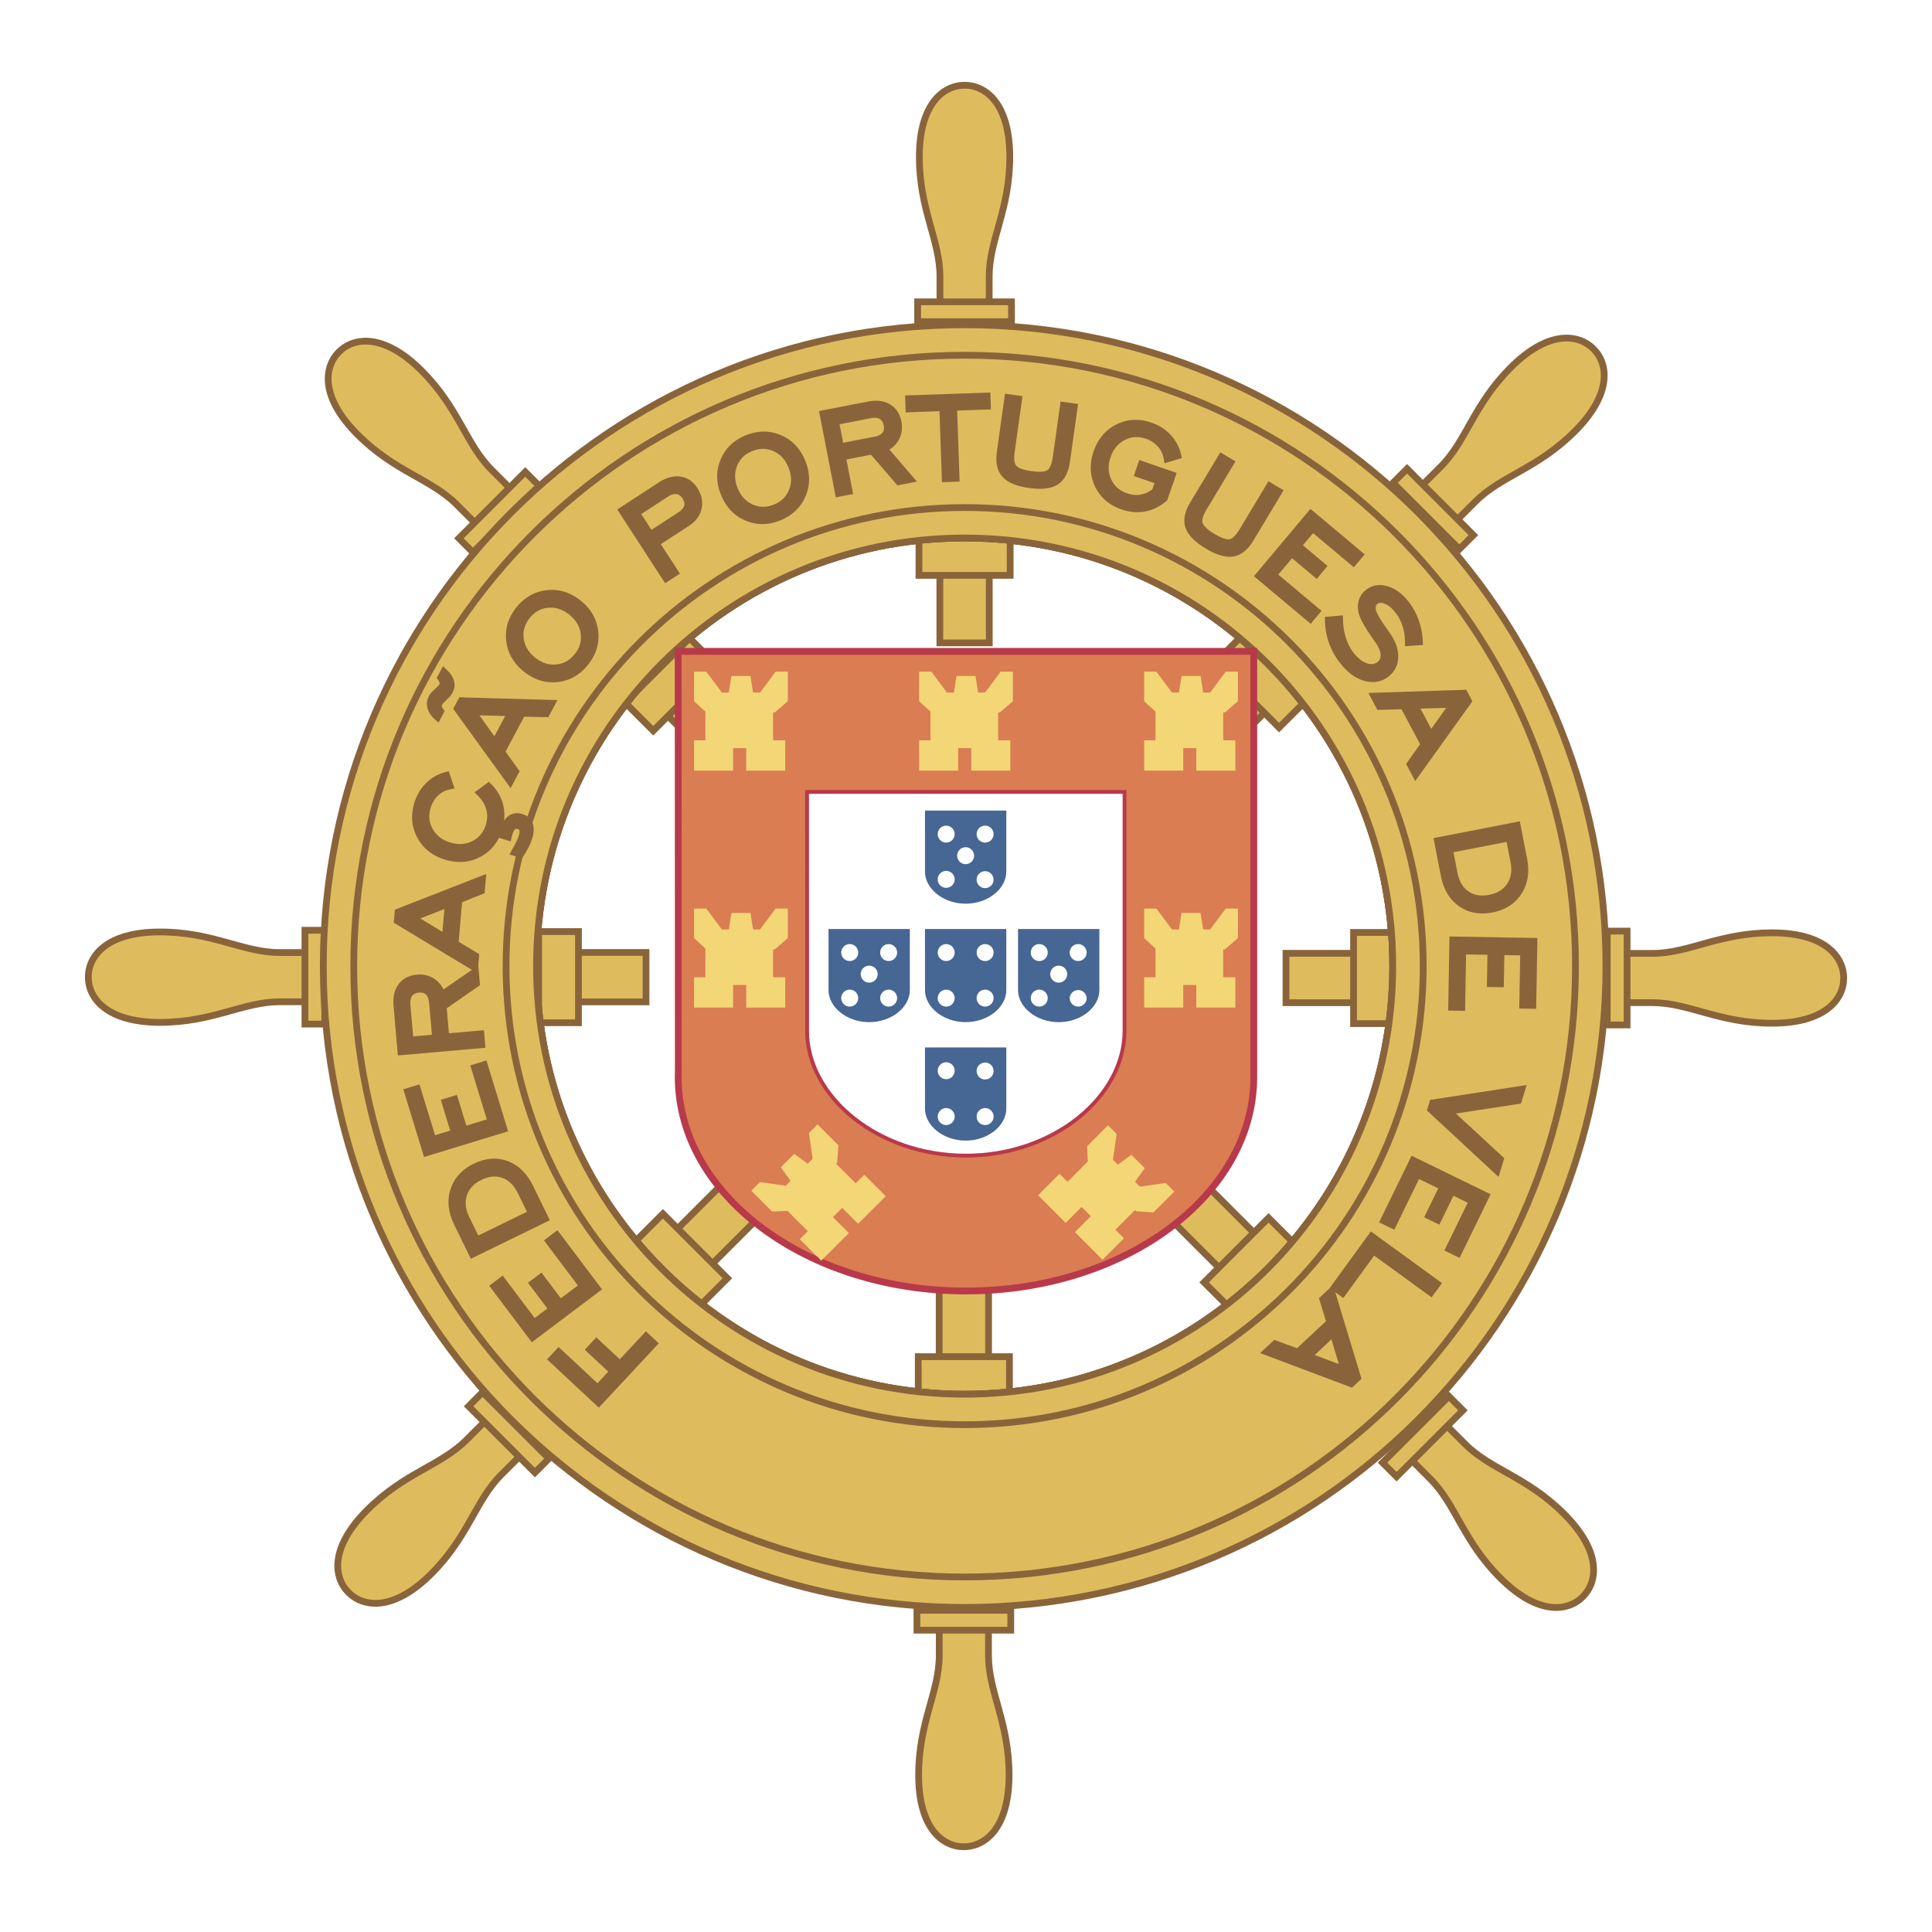 <svg xmlns="http://www.w3.org/2000/svg" width="2500" height="2500" viewBox="0 0 192.756 192.756"><path fill-rule="evenodd" clip-rule="evenodd" fill="#fff" d="M0 0h192.756v192.756H0V0z"/><path fill-rule="evenodd" clip-rule="evenodd" fill="#debc5d" stroke="#89643b" stroke-width=".675" stroke-miterlimit="2.613" d="M123.73 66.559l3.487 3.484-5.842 5.843-3.486-3.486 5.841-5.841zM144.621 52.626s.012-.01 2.596-2.596c2.586-2.585 6.145-3.239 9.893-6.986s3.367-6.742 1.871-8.238-4.502-1.889-8.25 1.858c-3.748 3.748-4.402 7.307-6.986 9.893l-2.596 2.595 3.472 3.474z"/><path fill-rule="evenodd" clip-rule="evenodd" fill="#debc5d" stroke="#89643b" stroke-width=".675" stroke-miterlimit="2.613" d="M140.383 46.771l6.619 6.62-1.398 1.399-6.62-6.619 1.399-1.4zM123.99 63.351l6.434 6.433-2.809 2.807-6.431-6.431 2.806-2.809zM93.77 55.881h4.929v8.262H93.77v-8.262zM98.691 31.258v-3.671c0-3.656 2.055-6.635 2.055-11.935 0-5.3-2.387-7.148-4.502-7.148s-4.52 1.849-4.52 7.148c0 5.299 2.054 8.278 2.054 11.935v3.671h4.913z"/><path fill-rule="evenodd" clip-rule="evenodd" fill="#debc5d" stroke="#89643b" stroke-width=".675" stroke-miterlimit="2.613" d="M91.554 30.115h9.362v1.979h-9.362v-1.979zM91.687 53.43h9.096v3.972h-9.096V53.43zM65.572 70.36l3.485-3.485 5.843 5.842-3.486 3.485-5.842-5.842zM51.639 49.468l-2.596-2.596c-2.585-2.585-3.239-6.145-6.987-9.892s-6.743-3.368-8.239-1.872c-1.495 1.496-1.888 4.503 1.86 8.25s7.307 4.401 9.893 6.987l2.595 2.596 3.474-3.473z"/><path fill-rule="evenodd" clip-rule="evenodd" fill="#debc5d" stroke="#89643b" stroke-width=".675" stroke-miterlimit="2.613" d="M45.784 53.707l6.619-6.62 1.4 1.4-6.619 6.619-1.4-1.399zM62.365 70.1l6.432-6.433 2.809 2.809-6.433 6.432-2.808-2.808zM56.192 99.957v-4.929l8.262.001v4.928h-8.262zM31.567 95.036h-3.671c-3.657 0-6.636-2.055-11.936-2.055s-7.149 2.387-7.149 4.501c0 2.117 1.85 4.521 7.149 4.521s8.279-2.055 11.936-2.055h3.671v-4.912z"/><path fill-rule="evenodd" clip-rule="evenodd" fill="#debc5d" stroke="#89643b" stroke-width=".675" stroke-miterlimit="2.613" d="M30.424 102.174v-9.362h1.979v9.362h-1.979zM53.741 102.041v-9.097h3.971v9.097h-3.971zM70.023 127.135l-3.485-3.485 5.842-5.841 3.486 3.484-5.843 5.842zM49.13 141.066l-2.595 2.596c-2.585 2.586-6.145 3.24-9.893 6.986-3.748 3.748-3.367 6.744-1.871 8.238 1.496 1.498 4.503 1.889 8.251-1.859 3.748-3.746 4.401-7.305 6.987-9.891l2.596-2.596-3.475-3.474z"/><path fill-rule="evenodd" clip-rule="evenodd" fill="#debc5d" stroke="#89643b" stroke-width=".675" stroke-miterlimit="2.613" d="M53.37 146.922l-6.62-6.619 1.399-1.401 6.62 6.619-1.399 1.401zM69.763 130.342l-6.432-6.432 2.808-2.808 6.433 6.433-2.809 2.807zM98.629 136.875h-4.928v-8.262h4.928v8.262zM93.708 161.498v3.67c0 3.658-2.055 6.637-2.055 11.936-.001 5.301 2.386 7.148 4.501 7.148s4.52-1.848 4.52-7.148c0-5.299-2.053-8.277-2.053-11.936v-3.67h-4.913z"/><path fill-rule="evenodd" clip-rule="evenodd" fill="#debc5d" stroke="#89643b" stroke-width=".675" stroke-miterlimit="2.613" d="M100.844 162.641h-9.361v-1.979h9.361v1.979zM100.713 139.326h-9.097v-3.971h9.097v3.971zM126.168 124.059l-3.484 3.484-5.842-5.842 3.484-3.486 5.842 5.844zM140.1 144.949l2.596 2.596c2.586 2.586 3.238 6.145 6.986 9.891 3.748 3.748 6.742 3.369 8.238 1.873s1.889-4.504-1.859-8.252c-3.746-3.748-7.305-4.4-9.891-6.986l-2.596-2.596-3.474 3.474z"/><path fill-rule="evenodd" clip-rule="evenodd" fill="#debc5d" stroke="#89643b" stroke-width=".675" stroke-miterlimit="2.613" d="M145.955 140.711l-6.619 6.619-1.4-1.4 6.619-6.619 1.4 1.4zM129.375 124.318l-6.432 6.432-2.808-2.809 6.431-6.431 2.809 2.808zM136.566 95.113v4.928h-8.261v-4.929l8.261.001zM161.191 100.035h3.67c3.656 0 6.635 2.053 11.936 2.053 5.299 0 7.148-2.385 7.148-4.5 0-2.118-1.85-4.521-7.148-4.521-5.301 0-8.279 2.054-11.936 2.054h-3.67v4.914z"/><path fill-rule="evenodd" clip-rule="evenodd" fill="#debc5d" stroke="#89643b" stroke-width=".675" stroke-miterlimit="2.613" d="M162.334 92.896v9.362h-1.98v-9.362h1.98zM139.018 93.029v9.096h-3.971v-9.096h3.971z"/><path d="M53.528 96.388c0 23.591 19.123 42.714 42.714 42.714 23.59 0 42.713-19.123 42.713-42.714 0-23.589-19.123-42.713-42.713-42.713-23.591 0-42.714 19.123-42.714 42.713zm-21.273 0c0-35.338 28.646-63.985 63.986-63.985 35.338 0 63.985 28.647 63.985 63.985 0 35.339-28.646 63.985-63.985 63.985s-63.986-28.646-63.986-63.985z" fill-rule="evenodd" clip-rule="evenodd" fill="#debc5d"/><path d="M53.528 96.388c0 23.591 19.123 42.714 42.714 42.714 23.59 0 42.713-19.123 42.713-42.714 0-23.589-19.123-42.713-42.713-42.713-23.591 0-42.714 19.123-42.714 42.713m-21.273 0c0-35.338 28.646-63.985 63.986-63.985 35.338 0 63.985 28.647 63.985 63.985 0 35.339-28.646 63.985-63.985 63.985s-63.986-28.646-63.986-63.985z" fill="none" stroke="#89643b" stroke-width=".675" stroke-miterlimit="2.613"/><path d="M53.528 96.388c0 23.591 19.123 42.714 42.714 42.714 23.59 0 42.713-19.123 42.713-42.714 0-23.589-19.123-42.713-42.713-42.713-23.591 0-42.714 19.123-42.714 42.713zm-18.234 0c0-33.66 27.286-60.946 60.947-60.946s60.946 27.286 60.946 60.946c0 33.661-27.285 60.948-60.946 60.948-33.66 0-60.947-27.287-60.947-60.948z" fill-rule="evenodd" clip-rule="evenodd" fill="#debc5d"/><path d="M53.528 96.388c0 23.591 19.123 42.714 42.714 42.714 23.59 0 42.713-19.123 42.713-42.714 0-23.589-19.123-42.713-42.713-42.713-23.591 0-42.714 19.123-42.714 42.713m-18.234 0c0-33.66 27.286-60.946 60.947-60.946s60.946 27.286 60.946 60.946c0 33.661-27.285 60.948-60.946 60.948-33.66 0-60.947-27.287-60.947-60.948z" fill="none" stroke="#89643b" stroke-width=".675" stroke-miterlimit="2.613"/><path d="M53.528 96.388c0 23.591 19.123 42.714 42.714 42.714 23.59 0 42.713-19.123 42.713-42.714 0-23.589-19.123-42.713-42.713-42.713-23.591 0-42.714 19.123-42.714 42.713zm-3.039 0c0-25.268 20.483-45.751 45.753-45.751 25.268 0 45.752 20.483 45.752 45.751 0 25.269-20.484 45.753-45.752 45.753-25.27 0-45.753-20.485-45.753-45.753z" fill-rule="evenodd" clip-rule="evenodd" fill="#debc5d"/><path d="M53.528 96.388c0 23.591 19.123 42.714 42.714 42.714 23.59 0 42.713-19.123 42.713-42.714 0-23.589-19.123-42.713-42.713-42.713-23.591 0-42.714 19.123-42.714 42.713m-3.039 0c0-25.268 20.483-45.751 45.753-45.751 25.268 0 45.752 20.483 45.752 45.751 0 25.269-20.484 45.753-45.752 45.753-25.27 0-45.753-20.485-45.753-45.753z" fill="none" stroke="#89643b" stroke-width=".675" stroke-miterlimit="2.613"/><path fill-rule="evenodd" clip-rule="evenodd" fill="#89643b" d="M59.746 140.441l-5.167-4.818 1.15-1.234 3.879 3.617 1.079-1.156-2.347-2.19 1.15-1.232 2.347 2.187 2.605-2.791 1.287 1.199-5.983 6.418zM53.058 133.92l-4.251-5.641 1.346-1.015 3.192 4.236 1.264-.953-1.932-2.563 1.347-1.015 1.932 2.562 1.702-1.281-3.389-4.496 1.347-1.018 4.449 5.905-7.007 5.279zM47.718 123.268l4.854-2.367-.901-1.848c-.4-.82-.923-1.312-1.553-1.537-.63-.225-1.32-.172-2.093.205-.758.369-1.223.883-1.441 1.535s-.156 1.365.233 2.164l.901 1.848zm-2.769-4.623c.368-1.129 1.149-1.977 2.304-2.539 1.161-.566 2.303-.668 3.4-.262 1.097.404 1.937 1.248 2.533 2.469l1.673 3.43-7.885 3.848-1.674-3.432c-.587-1.206-.719-2.386-.351-3.514zM42.305 115.436l-2.066-6.756 1.613-.492 1.551 5.072 1.512-.463-.938-3.068 1.613-.493.938 3.069 2.039-.623-1.647-5.385 1.614-.494 2.161 7.068-8.39 2.565zM42.819 100.098c-.04-.453-.164-.721-.318-.871-.144-.141-.358-.225-.707-.193-.335.029-.541.148-.673.322-.137.18-.214.449-.179.854l.279 3.191 1.872-.164-.274-3.139zm-3.124 5.205l-.434-4.961c-.074-.842.077-1.572.502-2.145.431-.58 1.063-.893 1.844-.959.66-.059 1.262.09 1.783.455.378.268.664.609.858 1.021l3.468-2.393.173 1.973-3.318 2.301.218 2.492 3.493-.305.153 1.754-8.74.767z"/><path d="M44.338 90.691l-2.395.944 2.195 1.337.2-2.281zm-5.056 1.367l.113-1.298 9.12-3.566-.169 1.925-2.241.897-.344 3.937 2.054 1.244-.167 1.911-8.366-5.05zM50.292 81.893c.13-.206.287-.379.476-.51.397-.276.859-.315 1.338-.168.486.148.85.446 1.028.906.172.443.138.959-.031 1.51a5.453 5.453 0 0 1-.32.809 9.687 9.687 0 0 1-.541.944l-.157.245-1.255-.383.228-.414c.222-.402.385-.712.489-.933.097-.206.171-.391.222-.556.08-.261.074-.415.048-.498-.017-.055-.045-.093-.139-.122-.174-.053-.245-.02-.284.01-.068.051-.171.188-.268.505l-.056.196-.11.515-1.18-.361a4.251 4.251 0 0 1-1.869 1.909c-1.083.568-2.261.65-3.509.269-1.252-.383-2.185-1.112-2.765-2.19-.579-1.077-.672-2.245-.296-3.477a4.61 4.61 0 0 1 1.152-1.951 4.3 4.3 0 0 1 1.927-1.115l.35-.097.58 1.731-.432.082c-.459.086-.856.29-1.201.614a2.746 2.746 0 0 0-.749 1.232c-.234.766-.164 1.459.199 2.106.364.649.938 1.101 1.757 1.352.818.25 1.547.196 2.208-.139.662-.334 1.107-.87 1.341-1.636.164-.539.175-1.043.042-1.524-.132-.482-.41-.946-.852-1.387l-.315-.314L48.775 78l.233.232c.606.602 1.009 1.301 1.198 2.096a4.42 4.42 0 0 1 .086 1.565zM50.403 71.435l-2.574-.066 1.499 2.088 1.075-2.022zm-5.188-.716l.612-1.151 9.788.279-.907 1.708-2.413-.05-1.855 3.489 1.405 1.947-.9 1.694-5.73-7.916zm.076-2.796c.113.408.063.81-.137 1.187a1.836 1.836 0 0 1-.147.229c-.056.075-.127.16-.202.241l-.536.521-.161.218a.223.223 0 0 0-.022.157c.012.07.047.155.129.258l.155.196-.62 1.166-.364-.328c-.363-.328-.622-.694-.734-1.104a1.636 1.636 0 0 1 .148-1.229c.046-.087.094-.163.143-.228.051-.069.103-.127.167-.184l.526-.509c.048-.042.095-.089.127-.129.1-.156.105-.209.097-.255-.009-.057-.046-.151-.147-.287l-.146-.195.631-1.187.366.352c.359.344.617.713.727 1.11zM57.937 63.25c-.092-.736-.455-1.37-1.12-1.909-.669-.542-1.366-.767-2.104-.706-.736.062-1.351.392-1.858 1.02-.504.622-.699 1.292-.605 2.029.093.738.457 1.373 1.122 1.911.665.539 1.36.761 2.099.698.739-.062 1.353-.393 1.857-1.016.505-.623.701-1.292.609-2.027zm-2.339 4.802c-1.216.12-2.34-.245-3.353-1.065-1.018-.824-1.609-1.85-1.743-3.065-.133-1.216.218-2.334 1.028-3.335.814-1.005 1.838-1.583 3.059-1.708 1.223-.125 2.35.239 3.364 1.059 1.015.822 1.603 1.847 1.734 3.065.132 1.218-.223 2.34-1.04 3.348-.812 1.004-1.833 1.581-3.049 1.701zM67.644 51.144c.381-.247.558-.482.619-.688.056-.194.029-.423-.161-.716-.184-.282-.384-.408-.601-.442-.223-.036-.496.021-.838.243l-2.686 1.745L65 52.861l2.644-1.717zm-6.062-.314l4.175-2.711c.705-.458 1.416-.669 2.117-.572.711.099 1.278.495 1.695 1.137.426.656.583 1.349.43 2.059-.154.713-.592 1.286-1.264 1.723l-2.808 1.823 1.91 2.94-1.477.959-4.778-7.358zM78.725 48.862c.277-.688.267-1.418-.054-2.211-.322-.799-.823-1.333-1.497-1.637-.673-.304-1.371-.312-2.12-.01-.743.3-1.238.791-1.514 1.481-.275.691-.265 1.422.056 2.216.32.793.82 1.324 1.498 1.628.676.303 1.374.312 2.117.012.743-.3 1.238-.791 1.514-1.479zm-4.375 3.067c-1.122-.484-1.927-1.348-2.416-2.558-.49-1.213-.51-2.397-.038-3.526.473-1.128 1.322-1.936 2.516-2.418 1.199-.484 2.375-.494 3.504-.011 1.129.484 1.939 1.347 2.428 2.558.488 1.21.506 2.392.031 3.521s-1.33 1.938-2.532 2.425c-1.197.484-2.37.494-3.493.009zM87.217 43.574c.445-.086.698-.239.832-.407.125-.158.185-.381.119-.724-.064-.33-.203-.521-.391-.635-.193-.117-.468-.166-.869-.089l-3.144.612.358 1.844 3.095-.601zm-5.504-2.562l4.887-.95c.83-.162 1.572-.088 2.187.275.622.367.998.963 1.147 1.733.126.651.041 1.264-.269 1.821a2.553 2.553 0 0 1-.925.96l2.743 3.199-1.944.378-2.636-3.061-2.455.478.669 3.442-1.729.335-1.675-8.61zM93.733 41.027l-3.371.117-.059-1.686 8.502-.296.058 1.685-3.37.118.247 7.082-1.76.062-.247-7.082zM101.24 45.039c-.113.809-.01 1.233.146 1.422.168.202.619.416 1.521.542s1.391.045 1.605-.102c.203-.139.416-.519.529-1.328l.775-5.513 1.744.245-.812 5.778c-.145 1.034-.531 1.829-1.232 2.266-.684.425-1.658.505-2.85.337s-2.107-.514-2.646-1.11c-.555-.613-.707-1.484-.562-2.518l.812-5.779 1.744.246-.774 5.514zM115.182 48.203l-2.064-.711.549-1.595 3.73 1.285-.941 2.734c-.709.613-1.412.964-2.188 1.112-.775.146-1.566.077-2.369-.199-1.223-.421-2.113-1.183-2.643-2.285s-.57-2.282-.146-3.515c.428-1.238 1.188-2.145 2.285-2.687 1.096-.542 2.268-.595 3.484-.175.754.26 1.395.665 1.91 1.219a4.31 4.31 0 0 1 1.049 1.966l.084.353-1.75.519-.066-.434a2.363 2.363 0 0 0-.572-1.222 2.755 2.755 0 0 0-1.207-.792c-.756-.261-1.451-.215-2.111.125-.662.341-1.133.899-1.412 1.708-.279.81-.25 1.539.062 2.212.311.672.83 1.136 1.588 1.397.477.164.922.203 1.342.129a2.827 2.827 0 0 0 1.168-.511l.218-.633zM120.398 50.803c-.422.7-.494 1.13-.422 1.366.076.251.408.625 1.188 1.093.781.47 1.264.586 1.52.535.238-.049.584-.315 1.006-1.016l2.867-4.772 1.51.907-3.006 5.002c-.539.895-1.203 1.476-2.02 1.604-.795.124-1.725-.184-2.756-.803-1.031-.619-1.738-1.296-2.004-2.055-.27-.782-.068-1.642.469-2.537l3.006-5.001 1.51.907-2.868 4.77zM130.744 50.767l5.412 4.541-1.084 1.292-4.062-3.409-1.018 1.211 2.459 2.063-1.084 1.292-2.459-2.062-1.369 1.632 4.313 3.619-1.084 1.293-5.664-4.752 5.64-6.72zM133.982 61.396l.008.409c.016.682.119 1.312.312 1.894.191.581.463 1.083.809 1.51.434.535.873.847 1.312.98.434.13.756.064 1.025-.154.205-.166.305-.379.297-.687-.008-.32-.145-.704-.449-1.151a11.381 11.381 0 0 0-.344-.492c-.754-1.079-1.24-1.931-1.393-2.516-.107-.454-.111-.893.01-1.299.121-.405.352-.745.686-1.014.607-.491 1.33-.616 2.119-.402.785.212 1.482.719 2.096 1.479.447.552.797 1.17 1.049 1.853.252.684.396 1.408.432 2.171l.016.373-1.793.129v-.411c0-.597-.088-1.147-.26-1.654a4.366 4.366 0 0 0-.756-1.377c-.35-.433-.701-.694-1.049-.82-.344-.126-.545-.076-.684.037a.418.418 0 0 0-.129.166.688.688 0 0 0-.043.273c.012.281.264.839.906 1.743.299.418.523.745.674.985.473.738.707 1.479.666 2.219a2.44 2.44 0 0 1-.928 1.828c-.684.554-1.496.707-2.387.478-.885-.229-1.676-.799-2.375-1.663a7.268 7.268 0 0 1-1.191-2.056 7.097 7.097 0 0 1-.428-2.315l-.008-.359 1.8-.157zM142.797 72.719l1.494-2.097-2.57.075 1.076 2.022zm3.494-3.901l.611 1.151-5.705 7.958-.908-1.707 1.393-1.973-1.855-3.489-2.4.075-.9-1.694 9.764-.321zM150.314 83.998l-5.301 1.03.393 2.018c.174.896.551 1.506 1.102 1.886s1.23.509 2.074.344c.828-.16 1.41-.536 1.791-1.111.379-.573.504-1.277.334-2.149l-.393-2.018zm1.479 5.181c-.646.996-1.621 1.611-2.883 1.856-1.268.247-2.396.048-3.352-.628-.955-.675-1.549-1.705-1.807-3.041l-.73-3.746 8.613-1.674.729 3.746c.256 1.317.076 2.491-.57 3.487zM153.389 93.586l-.125 7.064-1.686-.029.092-5.303-1.58-.028-.057 3.21-1.685-.031.054-3.208-2.131-.038-.097 5.631-1.688-.03.129-7.39 8.774.152zM142.686 109.736l9.626-1.48-.564 1.848-6.494.994 4.828 4.455-.572 1.869-7.147-6.631.323-1.055zM148.721 119.152l-3.098 6.35-1.516-.738 2.325-4.768-1.422-.693-1.406 2.885-1.516-.741 1.406-2.883-1.916-.935-2.467 5.06-1.517-.738 3.24-6.644 7.887 3.845zM143.867 128.016l-1.035 1.423-5.732-4.166-3.075 4.233-1.365-.992 4.11-5.657 7.097 5.159z" fill-rule="evenodd" clip-rule="evenodd" fill="#89643b"/><path d="M131.166 135.193l2.412.9-.738-2.463-1.674 1.563zm4.672 2.366l-.953.889-9.164-3.451 1.414-1.318 2.266.834 2.891-2.695-.695-2.299 1.404-1.309 2.837 9.349z" fill-rule="evenodd" clip-rule="evenodd" fill="#89643b"/><path d="M67.663 64.987h57.429v41.869c-.004.197 0 .395 0 .592 0 11.795-12.855 21.355-28.714 21.355-15.859 0-28.715-9.561-28.715-21.355 0-.197.004-.395.011-.592l-.011-41.869z" fill-rule="evenodd" clip-rule="evenodd" fill="#da7d52" stroke="#b8394a" stroke-width=".675" stroke-miterlimit="2.613"/><path fill-rule="evenodd" clip-rule="evenodd" fill="#f3d676" d="M114.154 73.86h1.131v-2.861l-1.131-1.039v-2.948h1.219l1.557 2.083h.693l.26-1.65h1.898l.26 1.65h.691l1.559-2.083h1.217v2.948l-1.305 1.125h-.162v2.775h1.213v3.029h-3.899v-2.25h-1.302v2.25h-3.899V73.86zM91.701 73.86h1.131v-2.861l-1.131-1.039v-2.948h1.217l1.558 2.083h.692l.26-1.65h1.898l.26 1.65h.693l1.557-2.083h1.217v2.948l-1.303 1.125h-.162v2.775h1.211v3.029h-3.897v-2.25h-1.303v2.25h-3.898V73.86zM69.247 73.86h1.13v-2.861l-1.13-1.039v-2.948h1.217l1.558 2.083h.692l.259-1.65h1.899l.26 1.65h.693l1.557-2.083h1.217v2.948l-1.303 1.125h-.163v2.775h1.212v3.029h-3.897v-2.25h-1.304v2.25h-3.897V73.86zM114.154 97.496h1.131v-2.862l-1.131-1.038v-2.948h1.219l1.557 2.082h.693l.26-1.649h1.898l.26 1.649h.691l1.559-2.082h1.217v2.948l-1.305 1.125h-.162v2.775h1.213v3.029h-3.899v-2.25h-1.302v2.25h-3.899v-3.029zM69.247 97.496h1.13v-2.862l-1.13-1.038v-2.948h1.217l1.558 2.082h.692l.259-1.649h1.899l.26 1.649h.693l1.557-2.082h1.217v2.948l-1.303 1.125h-.163v2.775h1.212v3.029h-3.897v-2.25h-1.304v2.25h-3.897v-3.029zM105.705 117.111l.801.801 2.023-2.023-.066-1.535 2.084-2.084.861.861-.371 2.572.49.49 1.35-.982 1.342 1.342-.983 1.351.491.489 2.574-.372.859.862-2.084 2.084-1.717-.125-.115-.115-1.961 1.961.856.857-2.141 2.143-2.756-2.756 1.59-1.592-.922-.922-1.59 1.592-2.756-2.756 2.141-2.143zM79.794 123.635l.8-.799-2.024-2.024-1.533.065-2.084-2.084.86-.861 2.574.371.489-.491-.982-1.349 1.342-1.342 1.35.983.49-.491-.371-2.574.86-.859 2.085 2.084-.126 1.716-.115.116 1.962 1.963.857-.858 2.142 2.143-2.756 2.754-1.591-1.59-.922.922 1.591 1.59-2.755 2.755-2.143-2.14z"/><path d="M80.521 79.01h31.674v23.482c-.002.109 0 .221 0 .332 0 6.615-7.09 12.473-15.835 12.473-8.747 0-15.839-5.857-15.839-12.473 0-.111.001-.223.005-.332l-.005-23.482z" fill-rule="evenodd" clip-rule="evenodd" fill="#fff" stroke="#b8394a" stroke-width=".379" stroke-miterlimit="2.613"/><path d="M92.286 80.868h8.113V86.967c0 1.694-1.816 3.195-4.056 3.195s-4.057-1.5-4.057-3.195l.001-.084-.001-6.015z" fill-rule="evenodd" clip-rule="evenodd" fill="#466694"/><path d="M95.498 85.373a.844.844 0 1 1 1.688 0 .844.844 0 0 1-1.688 0zM93.557 83.22a.844.844 0 1 1 1.688 0 .844.844 0 0 1-1.688 0zM97.439 83.22a.845.845 0 1 1 1.69.002.845.845 0 0 1-1.69-.002zM93.557 87.764a.844.844 0 1 1 1.687-.001.844.844 0 0 1-1.687.001zM97.439 87.764a.844.844 0 1 1 1.688 0 .844.844 0 0 1-1.688 0z" fill-rule="evenodd" clip-rule="evenodd" fill="#fff"/><path d="M92.286 92.686h8.113V98.785c0 1.695-1.816 3.195-4.056 3.195s-4.057-1.5-4.057-3.195l.001-.084-.001-6.015z" fill-rule="evenodd" clip-rule="evenodd" fill="#466694"/><path d="M95.498 97.191a.844.844 0 1 1 0 0zM93.557 95.038a.844.844 0 1 1 1.688 0 .844.844 0 0 1-1.688 0zM97.439 95.038a.845.845 0 1 1 1.69.002.845.845 0 0 1-1.69-.002zM93.557 99.582a.845.845 0 1 1 1.69.002.845.845 0 0 1-1.69-.002zM97.439 99.582a.845.845 0 0 1 1.69 0 .845.845 0 0 1-1.69 0z" fill-rule="evenodd" clip-rule="evenodd" fill="#fff"/><path d="M92.286 104.504h8.113v6.1c0 1.695-1.816 3.195-4.056 3.195s-4.057-1.5-4.057-3.195l.001-.084-.001-6.016z" fill-rule="evenodd" clip-rule="evenodd" fill="#466694"/><path d="M95.498 109.008a.844.844 0 1 1 0 0zM93.557 106.855a.844.844 0 1 1 1.687-.001.844.844 0 0 1-1.687.001zM97.439 106.855a.844.844 0 1 1 1.688 0 .844.844 0 0 1-1.688 0zM93.557 111.4a.845.845 0 1 1 1.69-.002.845.845 0 0 1-1.69.002zM97.439 111.4a.846.846 0 1 1 1.692 0 .846.846 0 0 1-1.692 0z" fill-rule="evenodd" clip-rule="evenodd" fill="#fff"/><path d="M82.663 92.686h8.112V98.785c0 1.695-1.815 3.195-4.056 3.195s-4.057-1.5-4.057-3.195l.001-.084v-6.015z" fill-rule="evenodd" clip-rule="evenodd" fill="#466694"/><path d="M85.875 97.191a.845.845 0 1 1 1.69-.002.845.845 0 0 1-1.69.002zM83.933 95.038a.844.844 0 1 1 1.689 0 .844.844 0 0 1-1.689 0zM87.816 95.038a.844.844 0 1 1 1.688 0 .844.844 0 0 1-1.688 0zM83.933 99.582a.845.845 0 1 1 1.69.002.845.845 0 0 1-1.69-.002zM87.816 99.582a.845.845 0 1 1 1.69.002.845.845 0 0 1-1.69-.002z" fill-rule="evenodd" clip-rule="evenodd" fill="#fff"/><path d="M101.572 92.686h8.111V98.785c0 1.695-1.814 3.195-4.057 3.195-2.24 0-4.055-1.5-4.055-3.195V92.686h.001z" fill-rule="evenodd" clip-rule="evenodd" fill="#466694"/><path d="M104.783 97.191a.846.846 0 1 1 1.692 0 .846.846 0 0 1-1.692 0zM102.842 95.038a.845.845 0 1 1 1.69.002.845.845 0 0 1-1.69-.002zM106.725 95.038a.845.845 0 1 1 .846.844.847.847 0 0 1-.846-.844zM102.842 99.582a.845.845 0 0 1 1.69 0 .845.845 0 0 1-1.69 0zM106.725 99.582a.846.846 0 0 1 1.69 0 .844.844 0 0 1-1.69 0z" fill-rule="evenodd" clip-rule="evenodd" fill="#fff"/></svg>